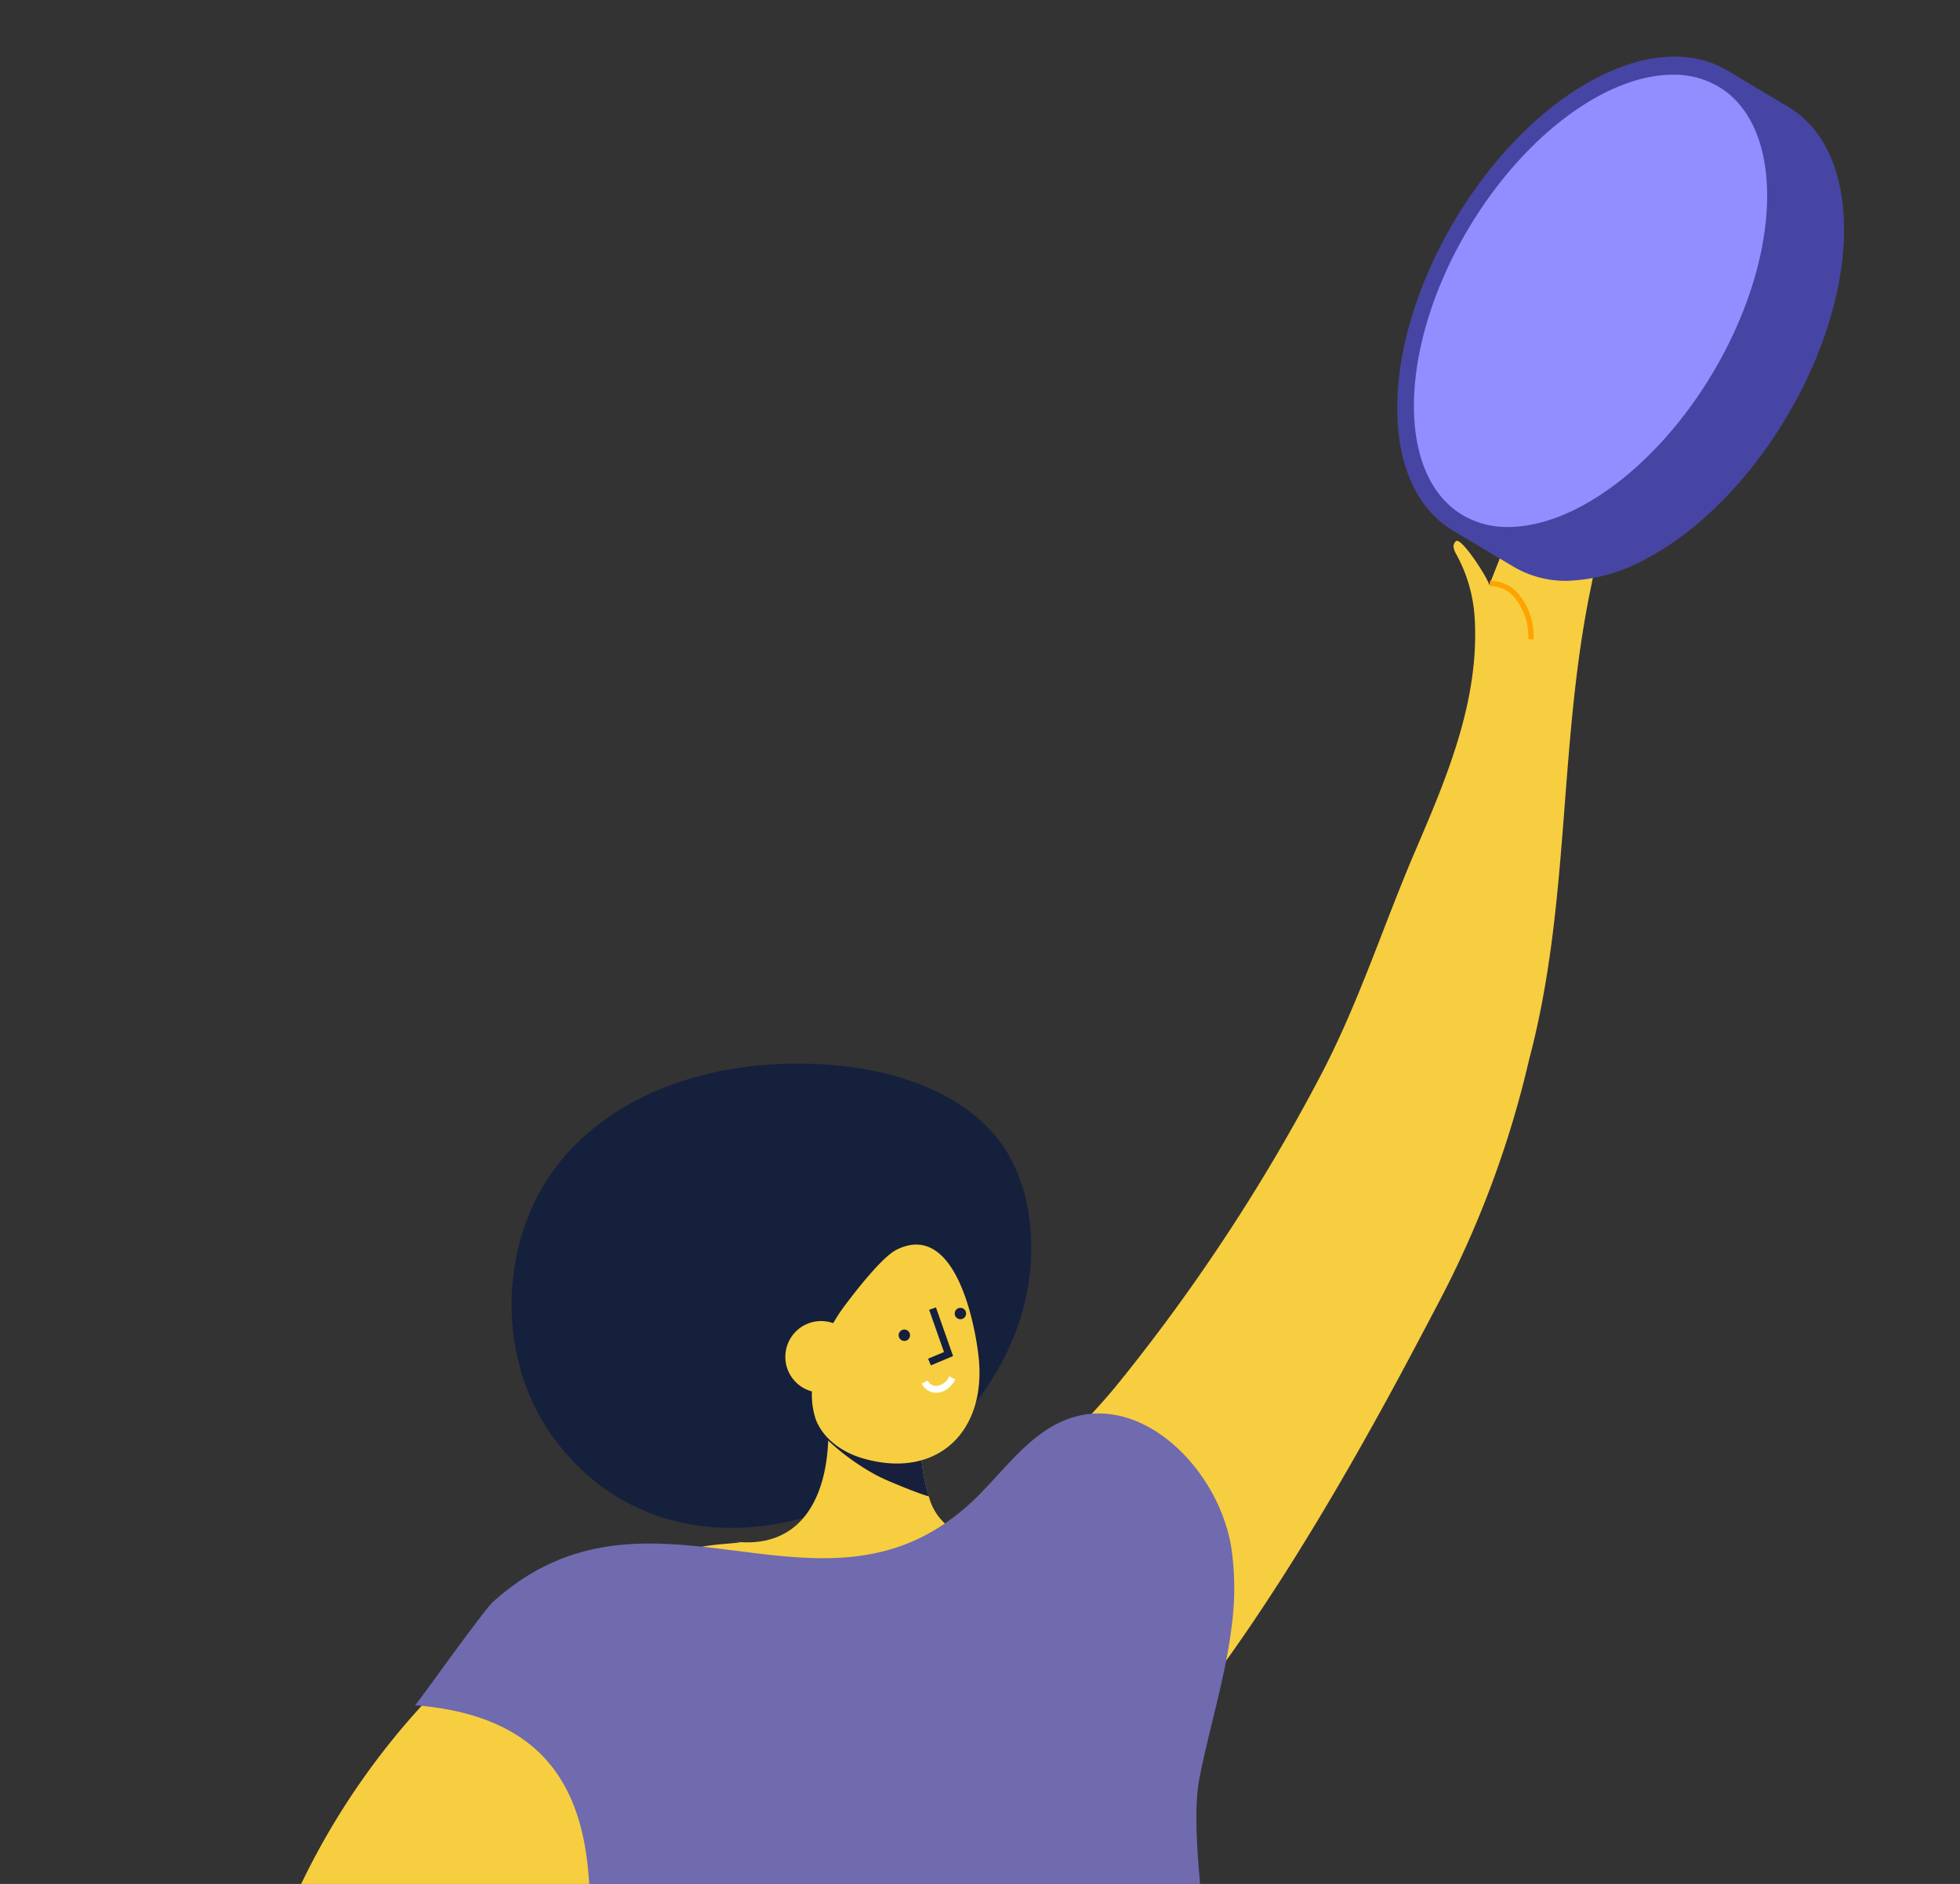 <?xml version="1.0" encoding="UTF-8"?> <svg xmlns="http://www.w3.org/2000/svg" id="Layer_1" data-name="Layer 1" viewBox="0 0 309 297"><rect x="0" y="0" width="309" height="297" fill="#333333" stroke="none"/><path d="M162.494,194.402q-.029-.427-.069-.855a28.126,28.126,0,0,0-3.147-11.024c-5.369-9.711-17.303-13.784-28.366-14.647-15.428-1.204-32.212,2.919-42.183,14.754-10.399,12.344-10.806,32.008-.926,44.772C112.019,258.685,164.978,230.343,162.494,194.402Z" fill="#15203d"></path><path d="M143.359,255.027c8.485-15.611,22.133-23.559,33.053-37.08a295.609,295.609,0,0,0,31.779-48.372c6.069-11.568,9.832-23.532,14.955-35.488,4.999-11.665,10.104-23.675,9.343-36.649a23.814,23.814,0,0,0-2.851-9.968,3.521,3.521,0,0,1-.457-1.097,1.09,1.09,0,0,1,.373-1.069c.937-.652,5.504,6.644,5.209,6.996,2.028-5.109,3.848-9.771,4.85-13.051.525-1.722,1.158-5.505,2.752-6.601a2.47,2.47,0,0,1,.947-.38.5.5,0,0,1,.586.591c-.957,4.493-2.041,8.997-3.241,13.415a.49.49,0,0,0,.946.257c1.173-4.319,2.236-8.719,3.177-13.112a1.139,1.139,0,0,1,2.227.48c-.173.8-.346,1.627-.521,2.47-.789,3.781-1.604,7.691-2.712,10.136a.49.49,0,1,0,.892.404c1.153-2.543,1.979-6.507,2.779-10.34.129-.62.257-1.23.384-1.827a1.134,1.134,0,0,1,1.662-.752l.041.022a1.127,1.127,0,0,1,.542,1.214c-.146.706-.29,1.41-.432,2.105-.747,3.665-1.453,7.126-2.34,10.025a.49.49,0,0,0,.937.287c.901-2.944,1.611-6.428,2.363-10.116.125-.615.253-1.238.382-1.862a.301.301,0,0,1,.518-.142,4.23,4.23,0,0,1,.406.549c.395.641,0,0,.747,2.121.313.889-.42,7.577-1.85,14.455-5.159,24.806-3.212,49.805-9.722,74.335a158.761,158.761,0,0,1-14.124,38.067c-7.397,13.986-34.518,67.251-59.983,85.373-13.731,9.772-34.577-.12-30.325-18.206A69.063,69.063,0,0,1,143.359,255.027Z" fill="#f7ce40"></path><path d="M241.769,100.815l-.833-.063a9.62,9.62,0,0,0-2.261-6.668,4.972,4.972,0,0,0-3.773-1.682l-.004-.836a5.849,5.849,0,0,1,4.388,1.948A10.387,10.387,0,0,1,241.769,100.815Z" fill="#ffa300"></path><path d="M173.642,259.191c-3.707,6.057-12.034,11.554-16.847,13.288-12.33,4.448-27.044,3.342-38.302-3.524-3.24-1.985-11.018-7.186-12.034-11.851a13.452,13.452,0,0,1-2.714-7.574c-.046-2.829,2.418-4.3,4.836-5.133,2.726-.935,5.441-.913,8.166-1.243l-1.095-.137c10.665,1.289,14.565-6.946,14.919-15.912.023-.627.034-1.255.023-1.882,0-.73-.023-1.448-.069-2.179a49.041,49.041,0,0,1,7.539-.713c.445-.023.89.143,1.335.143h.023c1.163,0,2.338-.143,3.49-.063a.995.995,0,0,1,.833.453c1.334,1.871,1.095,8.205,2.703,13.087a8.746,8.746,0,0,0,3.81,5.215c4.22,2.27,9.193,2.533,13.984,2.75a10.43,10.43,0,0,1,4.312.793C176.607,248.703,176.733,254.149,173.642,259.191Z" fill="#f7ce40"></path><path d="M146.45,235.911c-1.346-.399-2.658-.924-3.958-1.437-1.483-.604-2.977-1.198-4.391-1.939a37.065,37.065,0,0,1-7.528-5.429c-1.243-1.255-2.076-2.498-1.95-3.524a1.844,1.844,0,0,1,.479-1.004,1.325,1.325,0,0,1-.08-.354l.262.348c1.95-1.654,7.676-.097,10.117-.097h.023c.194,0,.376-.108.525-.086.958.126,1.893.191,2.806.328.331.045.662.05.992.107C145.081,224.695,144.842,231.03,146.45,235.911Z" fill="#171f3d"></path><path d="M153.951,211.566c-1.135-6.83-4.599-18.563-12.619-14.541-2.292,1.149-6.556,6.664-8.198,8.869a26.181,26.181,0,0,0-4.906,11.601,12.406,12.406,0,0,0,.37,6.24c1.172,3.107,4.189,5.223,7.375,6.157,11.677,3.426,19.57-4.106,18.315-15.882C154.214,213.319,154.104,212.487,153.951,211.566Z" fill="#f7ce40"></path><path d="M149.08,219.148a2.936,2.936,0,0,1-1.494.42,2.519,2.519,0,0,1-2.284-1.46l.967-.474a1.443,1.443,0,0,0,1.318.857,2.419,2.419,0,0,0,2.055-1.52l.965.478A4.01,4.01,0,0,1,149.08,219.148Z" fill="#fff"></path><path d="M142.571,211.397h0a.9.9,0,0,0,.898-.898h0a.9.9,0,0,0-.898-.898h-0a.9.9,0,0,0-.898.898h0A.9.9,0,0,0,142.571,211.397Z" fill="#15203d"></path><path d="M124.213,211.812a5.641,5.641,0,1,0,7.331-3.145A5.641,5.641,0,0,0,124.213,211.812Z" fill="#f7ce40"></path><path d="M151.411,207.975h0a.9.9,0,0,0,.898-.898h0a.9.9,0,0,0-.898-.898h0a.9.9,0,0,0-.898.898h0A.9.9,0,0,0,151.411,207.975Z" fill="#15203d"></path><polygon points="146.757 215.251 146.316 214.198 148.824 213.147 146.478 206.484 147.553 206.105 150.256 213.781 146.757 215.251" fill="#15203d"></polygon><path d="M106.538,260.673a9.698,9.698,0,0,0-.76-1.89c-2.61-4.81-10.4-7.03-15.2-6.3-5.1.76-9.7,3.74-13.87,7.01a90.371,90.371,0,0,0-10.23,9.43h-.01a116.108,116.108,0,0,0-18.99,28.08h45.41l.03.48.3-.48a140.271,140.271,0,0,0,8.75-15.51C104.478,276.193,108.398,267.063,106.538,260.673Z" fill="#f7ce40"></path><path d="M189.128,280.153c-.86,4.34-.5,10.38.07,16.85h-95.98l-.3.48-.03-.48c-.84-14.69-6.73-26.14-26.41-28.08h-.01c-.34-.03-.68-.06-1.03-.09.17,0,10.75-14.91,12.29-16.3,24.97-22.52,51.99,6.33,75.59-15.87,5.03-4.74,9.09-11.1,15.7-13.18,11.5-3.63,23.29,8.53,25.13,20.69a44.732,44.732,0,0,1-.01,12.5C193.148,264.543,190.678,272.343,189.128,280.153Z" fill="#706aaf"></path><path d="M290.722,36.311l-.011-.007c.024-9.151-3.085-16.055-8.805-19.467l-9.46-5.649-.007-.005-.009-.005-.038-.023-.007-.004-.001.001c-5.767-3.444-13.413-2.877-21.541,1.599-16.518,9.095-30.226,31.906-30.558,50.85-.165,9.411,2.942,16.522,8.75,20.024.019.011.038.021.057.032l-.001.001.008.005,9.515,5.681a16.164,16.164,0,0,0,8.401,2.223,27.632,27.632,0,0,0,13.134-3.823c16.028-8.826,29.409-30.56,30.496-49.147l.037.022.03-1.728c0-.016-0-.031-0-.047Z" fill="#4745a3"></path><path id="Ellipse_7" data-name="Ellipse 7" d="M237.753,83.077a13.793,13.793,0,0,1-7.186-1.885c-10.585-6.329-10.142-26.624.989-45.241,8.644-14.459,21.583-24.174,32.196-24.174a13.797,13.797,0,0,1,7.187,1.886c10.585,6.328,10.141,26.623-.989,45.241C261.305,73.363,248.366,83.077,237.753,83.077Z" fill="#918fff"></path></svg> 